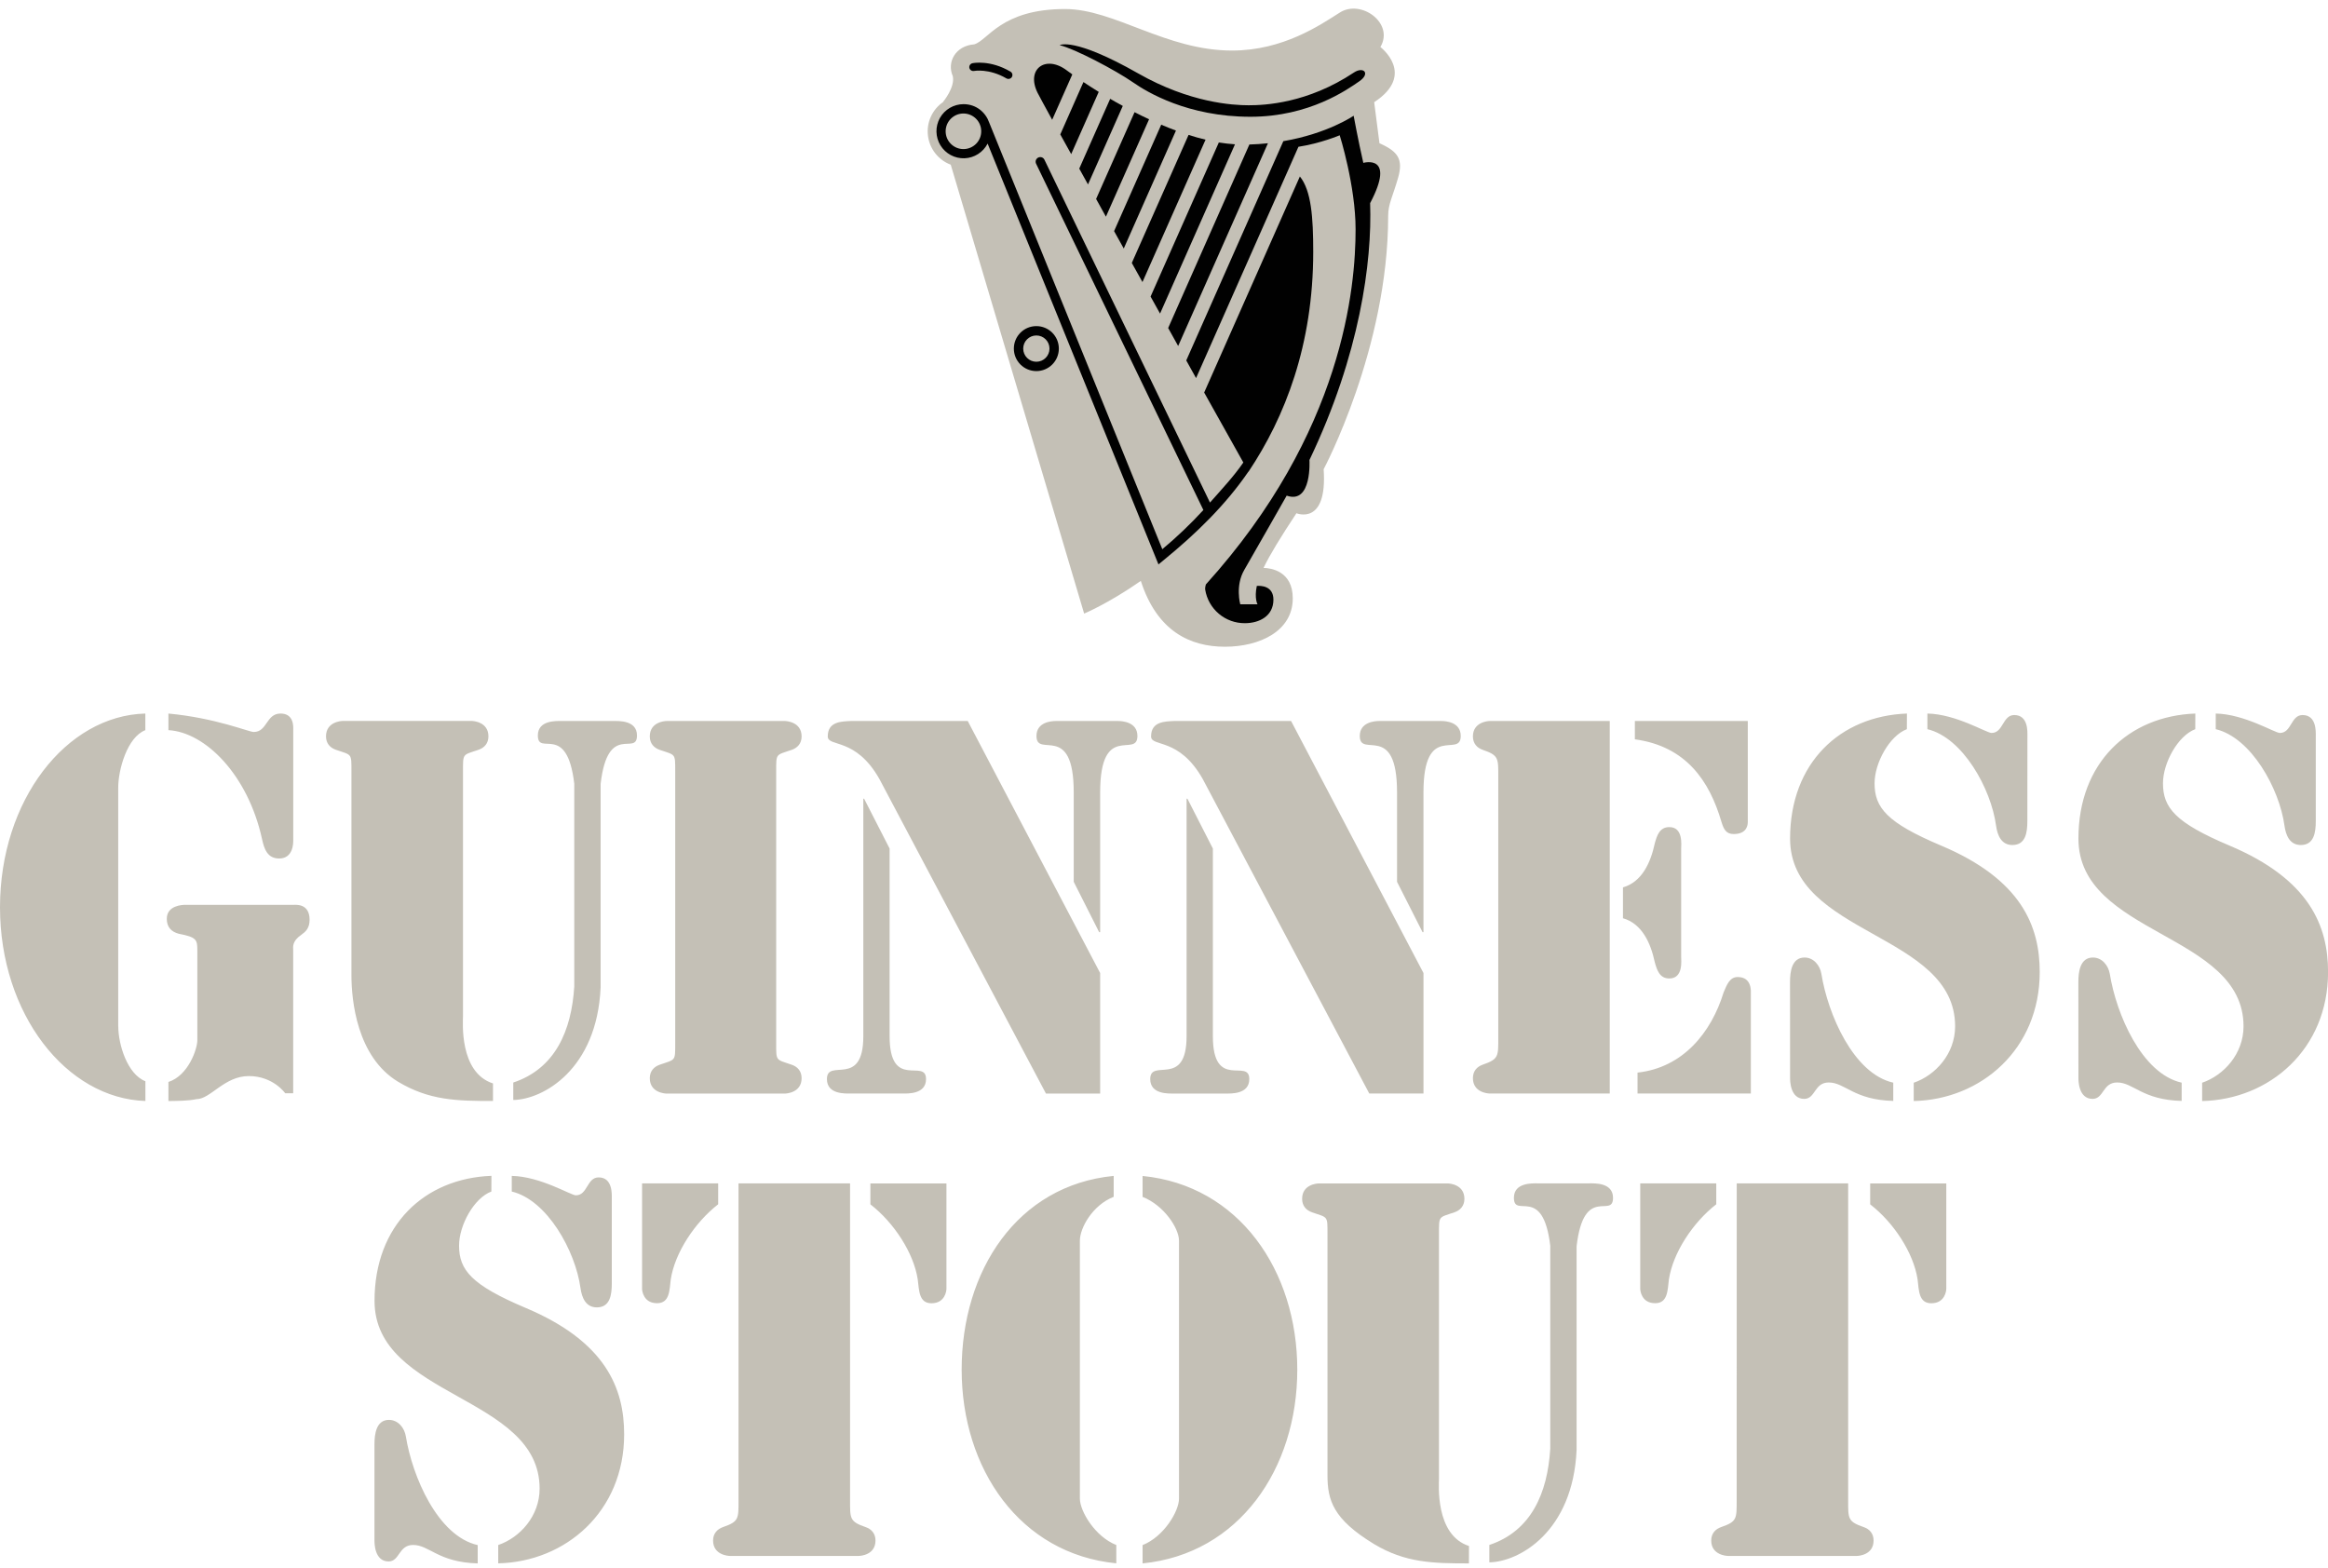 <?xml version="1.0" encoding="UTF-8"?> <svg xmlns="http://www.w3.org/2000/svg" width="141" height="95" viewBox="0 0 141 95" fill="none"><g clip-path="url(#clip0_352_3720)"><path d="M83.55 8.677L83.23 6.19C85.796 4.507 83.606 2.848 83.606 2.848C84.461 1.403 82.438 -0.063 81.147 0.761C79.967 1.509 77.721 3.062 74.621 3.062C70.609 3.062 67.504 0.547 64.506 0.547C60.621 0.547 59.845 2.448 59.006 2.686C57.873 2.773 57.335 3.759 57.707 4.61C57.857 5.287 57.125 6.163 57.125 6.163L57.129 6.174C56.803 6.397 56.544 6.705 56.381 7.064C56.217 7.424 56.156 7.821 56.203 8.213C56.25 8.606 56.403 8.977 56.647 9.288C56.891 9.599 57.215 9.837 57.584 9.976L65.663 37.166C65.663 37.166 67.128 36.56 69.096 35.186C70.078 38.236 72.082 39.174 74.189 39.174C76.292 39.174 78.299 38.232 78.299 36.244C78.299 34.58 76.961 34.41 76.529 34.398C76.909 33.606 77.559 32.545 78.521 31.088C78.521 31.088 80.41 31.872 80.169 28.422C80.169 28.422 84.077 21.104 84.077 13.077C84.077 12.352 84.358 11.893 84.679 10.768C85 9.644 84.675 9.176 83.55 8.677Z" fill="#C4C0B6"></path><path d="M76.795 8.677L71.358 20.958L70.752 19.869L75.671 8.753C76.059 8.741 76.435 8.717 76.795 8.677ZM74.799 8.741L70.261 18.994L69.687 17.964L73.821 8.63C74.15 8.681 74.475 8.721 74.799 8.741ZM73.017 8.46L69.196 17.085L68.55 15.928L71.988 8.171C72.328 8.281 72.673 8.38 73.017 8.46ZM71.224 7.909L68.063 15.053L67.477 14L70.332 7.553C70.626 7.679 70.922 7.798 71.224 7.909ZM69.596 7.224L66.982 13.125L66.388 12.051L68.717 6.796C69.002 6.943 69.295 7.085 69.596 7.224ZM68.004 6.416L65.897 11.172L65.367 10.214L67.24 5.985C67.481 6.127 67.739 6.274 68.004 6.416ZM66.547 5.565L64.879 9.335L64.218 8.143L65.62 4.971C65.897 5.153 66.206 5.355 66.547 5.565ZM64.61 4.262L64.947 4.507L63.727 7.256C63.26 6.4 62.943 5.822 62.844 5.624C62.127 4.183 63.327 3.3 64.61 4.262Z" fill="#010101"></path><path d="M70.458 33.947L70.165 34.188L59.817 8.697C59.684 8.956 59.484 9.175 59.239 9.331C58.993 9.488 58.711 9.576 58.42 9.587C58.129 9.598 57.84 9.531 57.584 9.394C57.327 9.256 57.112 9.053 56.96 8.804C56.808 8.556 56.725 8.272 56.719 7.981C56.713 7.69 56.785 7.402 56.927 7.148C57.069 6.894 57.277 6.682 57.528 6.535C57.779 6.388 58.065 6.31 58.356 6.309C59.156 6.309 59.706 6.836 59.908 7.414L70.398 33.266C71.279 32.531 72.11 31.739 72.885 30.893L62.755 9.921C62.739 9.888 62.728 9.852 62.726 9.815C62.723 9.778 62.728 9.741 62.739 9.706C62.751 9.671 62.77 9.638 62.794 9.611C62.819 9.583 62.849 9.561 62.882 9.544C62.915 9.528 62.951 9.518 62.989 9.515C63.026 9.513 63.063 9.518 63.098 9.53C63.133 9.542 63.165 9.561 63.193 9.586C63.22 9.611 63.243 9.641 63.258 9.675L73.285 30.442C73.994 29.634 74.715 28.874 75.305 28.015L72.933 23.777L78.73 10.689C79.424 11.552 79.538 13.172 79.538 15.255C79.538 20.886 77.832 25.262 75.618 28.573L75.614 28.565C74.248 30.561 72.466 32.311 70.458 33.947Z" fill="#010101"></path><path d="M79.309 27.864C79.309 27.864 79.475 30.565 77.93 30.022C77.93 30.022 75.923 33.555 75.364 34.517C74.802 35.479 75.119 36.604 75.119 36.604H76.164C76.164 36.604 75.962 36.248 76.121 35.491C76.366 35.471 77.127 35.483 77.127 36.323C77.127 37.325 76.263 37.748 75.4 37.748C74.823 37.753 74.264 37.551 73.823 37.179C73.382 36.807 73.089 36.29 72.996 35.721C72.972 35.614 73.036 35.4 73.036 35.4C81.38 26.169 82.104 17.342 82.104 13.893C82.104 11.243 81.142 8.194 81.142 8.194C81.142 8.194 79.986 8.685 78.643 8.891L72.442 22.902L71.848 21.833L77.728 8.551C80.425 8.091 81.986 7.01 81.986 7.01C81.986 7.01 82.263 8.515 82.572 9.865C82.572 9.865 84.572 9.295 82.984 12.305C83.11 15.865 82.362 21.476 79.309 27.864ZM59.001 4.297C59.009 4.297 59.896 4.131 60.957 4.749C61.012 4.78 61.077 4.789 61.138 4.773C61.2 4.758 61.252 4.719 61.286 4.666C61.302 4.638 61.313 4.608 61.317 4.577C61.322 4.546 61.32 4.514 61.312 4.483C61.304 4.452 61.289 4.424 61.27 4.399C61.251 4.374 61.227 4.353 61.199 4.337C59.971 3.616 58.946 3.818 58.898 3.83C58.836 3.843 58.781 3.881 58.746 3.934C58.711 3.988 58.699 4.053 58.712 4.115C58.744 4.242 58.87 4.325 59.001 4.297ZM64.181 2.737C64.181 2.737 65.013 2.214 68.945 4.452C72.073 6.23 74.667 6.376 75.63 6.376C76.592 6.376 79.186 6.266 82.005 4.392C82.584 4.008 83.023 4.448 82.326 4.927C81.629 5.406 79.317 7.073 75.737 7.073C71.935 7.073 69.468 5.577 68.62 4.986C67.579 4.262 65.096 2.951 64.181 2.737Z" fill="#010101"></path><path d="M58.352 9.03C58.947 9.03 59.43 8.548 59.43 7.953C59.43 7.358 58.947 6.875 58.352 6.875C57.758 6.875 57.275 7.358 57.275 7.953C57.275 8.548 57.758 9.03 58.352 9.03Z" fill="#C4C0B6"></path><path d="M62.769 22.478C63.521 22.478 64.131 21.868 64.131 21.116C64.131 20.363 63.521 19.753 62.769 19.753C62.016 19.753 61.406 20.363 61.406 21.116C61.406 21.868 62.016 22.478 62.769 22.478Z" fill="#010101"></path><path d="M62.769 21.912C63.208 21.912 63.565 21.555 63.565 21.116C63.565 20.676 63.208 20.32 62.769 20.32C62.329 20.32 61.973 20.676 61.973 21.116C61.973 21.555 62.329 21.912 62.769 21.912Z" fill="#C4C0B6"></path><path d="M7.164 62.166C7.164 63.252 7.706 65.069 8.807 65.493V66.689C4.012 66.538 0 61.41 0 54.959C0 48.472 4.012 43.344 8.803 43.221V44.227C7.702 44.651 7.16 46.631 7.16 47.716V62.166H7.164ZM10.201 43.221C13.092 43.494 15.064 44.338 15.369 44.338C16.193 44.338 16.114 43.221 16.993 43.221C17.817 43.221 17.761 44.037 17.761 44.188V50.916C17.761 51.066 17.761 52.001 16.91 52.001C16.193 52.001 15.999 51.427 15.864 50.793C15.009 46.932 12.435 44.35 10.201 44.227V43.221ZM11.9 66.578C11.366 66.689 10.752 66.681 10.201 66.693V65.537C11.417 65.144 11.952 63.525 11.952 63.014V57.584C11.952 56.923 11.92 56.769 10.823 56.559C10.383 56.44 10.102 56.167 10.102 55.652C10.102 54.836 11.069 54.809 11.203 54.809H17.785C17.924 54.809 18.751 54.717 18.751 55.715C18.751 56.226 18.506 56.44 18.252 56.622C17.674 57.014 17.757 57.375 17.757 57.529V66.222H17.274C17.274 66.222 16.553 65.18 15.068 65.18C13.583 65.18 12.752 66.578 11.9 66.578ZM34.782 47.478C34.342 43.708 32.576 45.847 32.576 44.548C32.576 43.613 33.705 43.673 34.005 43.673H37.146C37.451 43.673 38.58 43.613 38.58 44.548C38.58 45.847 36.817 43.708 36.378 47.478V59.814C36.156 64.792 32.877 66.602 31.087 66.629V65.572C33.625 64.729 34.615 62.436 34.782 59.751V47.478ZM29.851 66.689C27.673 66.689 25.994 66.661 24.093 65.513C21.614 64.004 21.286 60.59 21.286 59.081V46.726C21.286 45.609 21.313 45.748 20.351 45.419C19.991 45.296 19.745 45.027 19.745 44.603C19.745 43.728 20.652 43.669 20.767 43.669H28.56C28.671 43.669 29.582 43.728 29.582 44.603C29.582 45.027 29.337 45.296 28.976 45.419C28.014 45.748 28.042 45.609 28.042 46.726V61.556C28.042 61.858 27.796 64.962 29.859 65.627V66.689H29.851ZM93.898 75.484C93.459 71.714 91.693 73.853 91.693 72.554C91.693 71.619 92.821 71.679 93.126 71.679H96.263C96.567 71.679 97.696 71.619 97.696 72.554C97.696 73.853 95.934 71.714 95.49 75.484V87.82C95.269 92.798 91.993 94.608 90.204 94.635V93.582C92.738 92.739 93.728 90.446 93.894 87.761V75.484H93.898ZM88.968 94.699C86.794 94.699 85.111 94.667 83.214 93.523C80.735 92.014 80.402 90.869 80.402 89.361V74.744C80.402 73.627 80.43 73.766 79.468 73.433C79.111 73.31 78.866 73.041 78.866 72.617C78.866 71.742 79.773 71.683 79.883 71.683H87.677C87.788 71.683 88.695 71.742 88.695 72.617C88.695 73.037 88.449 73.31 88.089 73.433C87.126 73.762 87.154 73.623 87.154 74.744V89.574C87.154 89.875 86.909 92.98 88.972 93.645L88.968 94.699ZM47.011 63.18C47.011 64.297 46.983 64.158 47.945 64.491C48.306 64.61 48.551 64.883 48.551 65.307C48.551 66.182 47.644 66.241 47.529 66.241H40.377C40.267 66.241 39.356 66.182 39.356 65.307C39.356 64.883 39.605 64.614 39.962 64.491C40.924 64.158 40.896 64.297 40.896 63.18V46.73C40.896 45.613 40.924 45.752 39.962 45.423C39.605 45.3 39.356 45.031 39.356 44.607C39.356 43.732 40.263 43.673 40.377 43.673H47.529C47.64 43.673 48.551 43.732 48.551 44.607C48.551 45.031 48.306 45.3 47.945 45.423C46.983 45.752 47.011 45.613 47.011 46.73V63.18ZM52.282 48.381H52.337L53.881 51.399V62.764C53.881 66.079 56.087 64.067 56.087 65.362C56.087 66.297 54.959 66.237 54.657 66.237H51.517C51.212 66.237 50.084 66.301 50.084 65.362C50.084 64.063 52.289 65.944 52.289 62.764V48.381H52.282ZM65.033 47.997C65.033 43.684 62.776 45.966 62.776 44.58C62.776 43.736 63.683 43.673 63.96 43.673H67.702C67.979 43.673 68.89 43.732 68.89 44.58C68.89 45.966 66.633 43.684 66.633 47.997V56.464H66.573L65.033 53.414V47.997Z" fill="#C4C0B6"></path><path d="M66.633 58.939V66.238H63.35L53.271 47.201C51.826 44.627 50.135 45.273 50.135 44.607C50.135 43.701 50.959 43.701 51.537 43.673H58.613L66.633 58.939ZM71.86 48.381H71.919L73.46 51.399V62.765C73.46 66.079 75.666 64.067 75.666 65.362C75.666 66.297 74.537 66.238 74.236 66.238H71.096C70.795 66.238 69.666 66.301 69.666 65.362C69.666 64.064 71.868 65.945 71.868 62.765V48.381H71.86ZM84.615 47.997C84.615 43.685 82.358 45.966 82.358 44.58C82.358 43.736 83.265 43.673 83.542 43.673H87.289C87.562 43.673 88.473 43.732 88.473 44.58C88.473 45.966 86.215 43.685 86.215 47.997V56.464H86.16L84.615 53.415V47.997Z" fill="#C4C0B6"></path><path d="M86.216 58.939V66.237H82.933L72.854 47.201C71.409 44.627 69.718 45.273 69.718 44.607C69.718 43.7 70.546 43.7 71.12 43.673H78.197L86.216 58.939ZM90.227 43.673H97.498V66.237H90.227C90.121 66.237 89.21 66.178 89.21 65.303C89.21 64.879 89.455 64.61 89.812 64.487C90.778 64.154 90.746 63.972 90.746 62.855V47.051C90.746 45.934 90.778 45.752 89.812 45.423C89.455 45.3 89.21 45.031 89.21 44.607C89.21 43.736 90.121 43.673 90.227 43.673ZM99.019 43.673H105.858V49.795C105.858 49.946 105.826 50.52 105.003 50.52C104.535 50.52 104.397 50.219 104.258 49.767C103.541 47.324 102.136 45.205 99.019 44.782V43.673ZM98.298 53.751C99.454 53.419 99.977 52.242 100.223 51.094C100.361 50.583 100.528 50.1 101.106 50.1C101.961 50.1 101.823 51.185 101.823 51.427V57.941C101.823 58.182 101.961 59.268 101.106 59.268C100.528 59.268 100.361 58.785 100.223 58.274C99.977 57.125 99.454 55.949 98.298 55.62V53.751ZM99.181 64.97C101.941 64.669 103.652 62.531 104.393 60.115C104.587 59.664 104.753 59.181 105.248 59.181C106.131 59.181 106.044 60.087 106.044 60.206V66.237H99.181V64.97ZM115.493 44.168C114.444 44.564 113.537 46.207 113.537 47.447C113.537 48.924 114.281 49.831 117.56 51.217C122.435 53.268 123.54 56.103 123.54 58.88C123.54 63.556 119.988 66.602 115.909 66.693V65.584C117.231 65.132 118.416 63.826 118.416 62.166C118.416 56.503 108.42 56.666 108.42 50.793C108.42 46.207 111.45 43.372 115.497 43.221L115.493 44.168ZM122.791 49.736C122.791 50.433 122.685 51.185 121.885 51.185C121.223 51.185 120.978 50.611 120.895 50.009C120.594 47.775 118.883 44.682 116.736 44.168V43.221C118.471 43.253 120.316 44.397 120.621 44.397C121.338 44.397 121.283 43.312 121.999 43.312C122.855 43.312 122.795 44.338 122.795 44.58L122.791 49.736ZM108.416 59.481C108.416 58.848 108.523 58 109.299 58C109.85 58 110.234 58.483 110.317 58.994C110.705 61.406 112.246 65.037 114.669 65.58V66.685C112.277 66.626 111.751 65.568 110.761 65.568C109.878 65.568 109.965 66.562 109.276 66.562C108.42 66.562 108.42 65.445 108.42 65.295L108.416 59.481ZM132.961 44.168C131.912 44.564 131.005 46.207 131.005 47.447C131.005 48.924 131.749 49.831 135.028 51.217C139.899 53.268 141.004 56.103 141.004 58.88C141.004 63.556 137.456 66.602 133.377 66.693V65.584C134.696 65.132 135.884 63.826 135.884 62.166C135.884 56.503 125.884 56.666 125.884 50.793C125.884 46.207 128.918 43.372 132.965 43.221L132.961 44.168ZM140.26 49.736C140.26 50.433 140.149 51.185 139.353 51.185C138.691 51.185 138.446 50.611 138.363 50.009C138.058 47.775 136.351 44.682 134.201 44.168V43.221C135.935 43.253 137.781 44.397 138.081 44.397C138.802 44.397 138.743 43.312 139.46 43.312C140.315 43.312 140.26 44.338 140.26 44.58V49.736ZM125.88 59.481C125.88 58.848 125.991 58 126.763 58C127.318 58 127.698 58.483 127.785 58.994C128.173 61.406 129.71 65.037 132.137 65.58V66.685C129.741 66.626 129.219 65.568 128.229 65.568C127.346 65.568 127.429 66.562 126.74 66.562C125.884 66.562 125.884 65.445 125.884 65.295L125.88 59.481ZM29.76 72.174C28.711 72.566 27.804 74.213 27.804 75.449C27.804 76.926 28.549 77.833 31.828 79.219C36.703 81.27 37.803 84.105 37.803 86.882C37.803 91.558 34.255 94.604 30.176 94.695V93.586C31.495 93.135 32.683 91.828 32.683 90.168C32.683 84.505 22.684 84.668 22.684 78.795C22.684 74.209 25.713 71.374 29.764 71.223L29.76 72.174ZM37.055 77.742C37.055 78.435 36.948 79.191 36.148 79.191C35.487 79.191 35.241 78.617 35.158 78.015C34.853 75.785 33.146 72.688 30.996 72.174V71.227C32.73 71.259 34.576 72.403 34.877 72.403C35.598 72.403 35.538 71.318 36.259 71.318C37.11 71.318 37.055 72.344 37.055 72.585V77.742ZM22.68 87.487C22.68 86.854 22.791 86.006 23.559 86.006C24.113 86.006 24.497 86.489 24.581 87.004C24.969 89.416 26.505 93.043 28.933 93.59V94.699C26.537 94.635 26.01 93.582 25.02 93.582C24.137 93.582 24.22 94.58 23.531 94.58C22.68 94.58 22.68 93.463 22.68 93.313V87.487ZM44.737 71.679H51.486V90.865C51.486 91.982 51.458 92.164 52.42 92.497C52.781 92.616 53.026 92.889 53.026 93.313C53.026 94.188 52.119 94.247 52.004 94.247H44.211C44.1 94.247 43.189 94.184 43.189 93.313C43.189 92.893 43.439 92.62 43.795 92.497C44.757 92.164 44.73 91.986 44.73 90.865V71.679H44.737ZM38.888 71.679H43.498V72.946C42.065 74.063 40.876 75.892 40.627 77.488C40.544 78.153 40.568 78.938 39.795 78.938C38.972 78.938 38.888 78.185 38.888 78.062V71.679ZM57.323 78.066C57.323 78.189 57.24 78.942 56.416 78.942C55.648 78.942 55.671 78.157 55.584 77.492C55.339 75.896 54.151 74.063 52.717 72.95V71.683H57.323V78.066ZM105.189 71.679H111.937V90.865C111.937 91.982 111.909 92.164 112.871 92.497C113.232 92.616 113.477 92.889 113.477 93.313C113.477 94.188 112.57 94.247 112.456 94.247H104.666C104.555 94.247 103.644 94.184 103.644 93.313C103.644 92.893 103.89 92.62 104.25 92.497C105.213 92.164 105.185 91.986 105.185 90.865L105.189 71.679ZM99.34 71.679H103.949V72.946C102.516 74.063 101.328 75.892 101.082 77.488C100.999 78.153 101.019 78.938 100.25 78.938C99.423 78.938 99.344 78.185 99.344 78.062V71.679H99.34ZM117.881 78.066C117.881 78.189 117.798 78.942 116.974 78.942C116.202 78.942 116.226 78.157 116.142 77.492C115.897 75.896 114.709 74.063 113.271 72.95V71.683H117.881V78.066ZM67.453 72.494C66.158 73.005 65.405 74.391 65.405 75.148V90.774C65.405 91.527 66.316 93.075 67.611 93.586V94.695C61.77 94.121 58.245 88.965 58.245 82.961C58.245 76.957 61.616 71.797 67.453 71.227V72.494ZM69.203 93.59C70.498 93.079 71.409 91.531 71.409 90.778V75.152C71.409 74.399 70.498 73.009 69.203 72.498V71.231C75.04 71.805 78.573 76.961 78.573 82.965C78.573 88.969 75.04 94.124 69.203 94.699V93.59Z" fill="#C4C0B6"></path></g><defs><clipPath id="clip0_352_3720"><rect width="141" height="94.188" fill="white" transform="translate(0 0.515)"></rect></clipPath></defs></svg> 